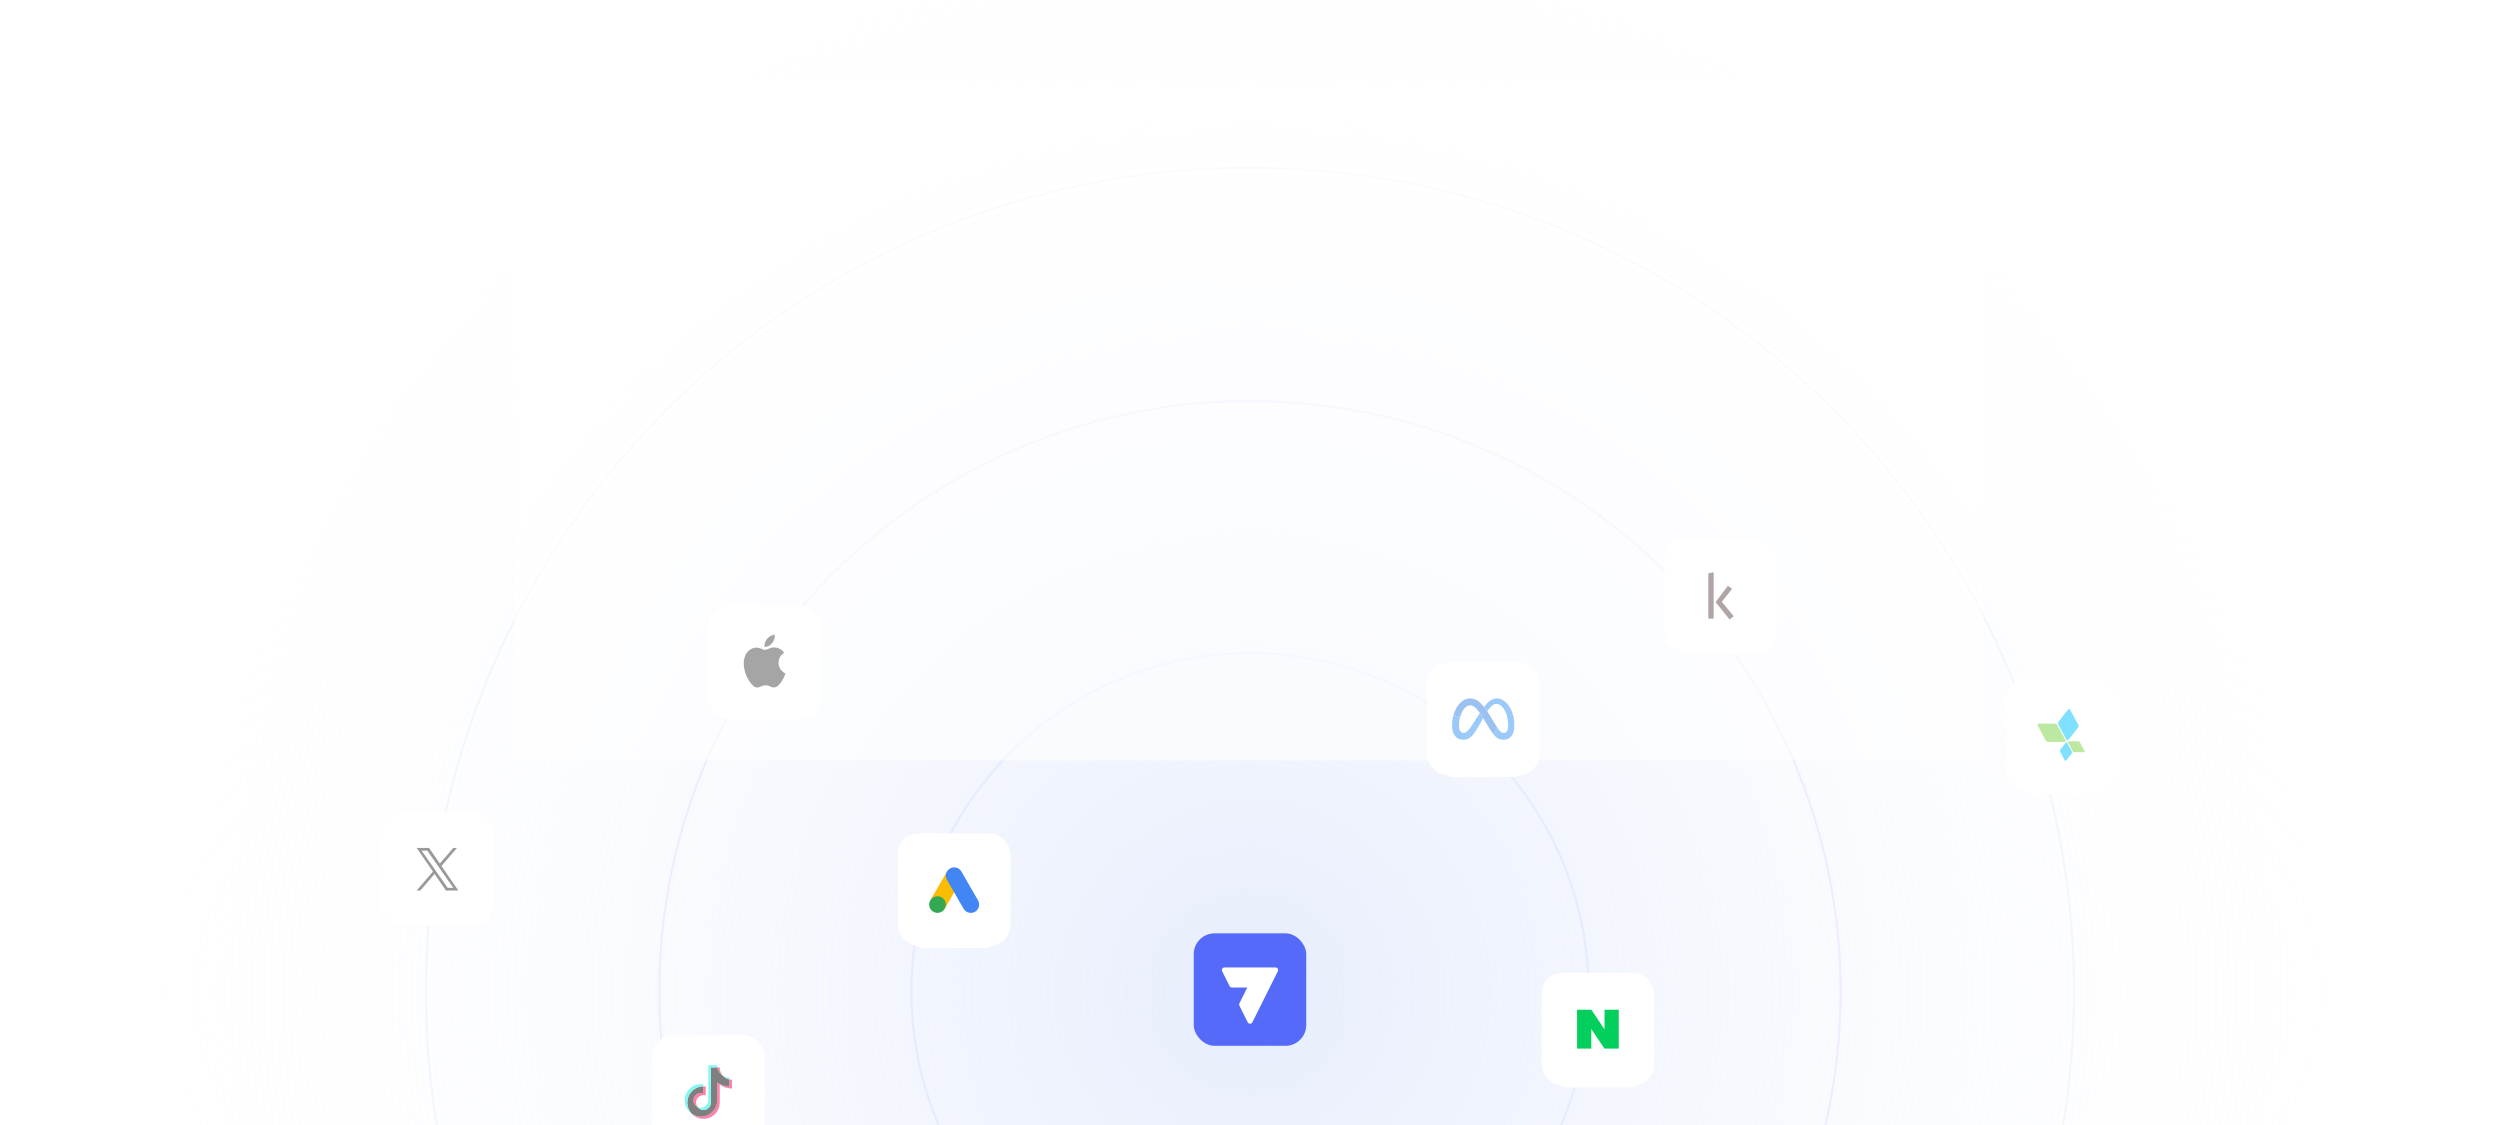 <svg width="1200" height="540" viewBox="0 0 1200 540" fill="none" xmlns="http://www.w3.org/2000/svg">
<circle opacity="0.7" cx="600" cy="476" r="561" fill="url(#paint0_radial_1078_85429)"/>
<circle cx="600" cy="476" r="162.5" stroke="#E6EBFF"/>
<circle opacity="0.8" cx="600" cy="476" r="283.5" stroke="#E6EBFF"/>
<circle cx="600" cy="476" r="395.5" stroke="#E6EBFF" stroke-opacity="0.4"/>
<g filter="url(#filter0_d_1078_85429)">
<rect x="966" y="329" width="48" height="48" rx="10" fill="white"/>
</g>
<g filter="url(#filter1_d_1078_85429)">
<rect x="802" y="262" width="48" height="48" rx="10" fill="white"/>
</g>
<g filter="url(#filter2_d_1078_85429)">
<rect x="688" y="321" width="48" height="48" rx="10" fill="white"/>
</g>
<g filter="url(#filter3_d_1078_85429)">
<rect x="743" y="470" width="48" height="48" rx="10" fill="white"/>
</g>
<g filter="url(#filter4_d_1078_85429)">
<rect x="434" y="403" width="48" height="48" rx="10" fill="white"/>
</g>
<g filter="url(#filter5_d_1078_85429)">
<rect x="316" y="500" width="48" height="48" rx="10" fill="white"/>
</g>
<g filter="url(#filter6_d_1078_85429)">
<rect x="343" y="294" width="48" height="48" rx="10" fill="white"/>
</g>
<g filter="url(#filter7_d_1078_85429)">
<rect x="186" y="392" width="48" height="48" rx="10" fill="white"/>
</g>
<rect x="573" y="448" width="54" height="54" rx="10" fill="#556AF9"/>
<path d="M613.338 465.01C613.129 464.622 612.708 464.393 612.267 464.393H587.736C586.818 464.393 586.221 465.359 586.632 466.18L590.212 473.327C590.421 473.745 590.848 474.008 591.315 474.008H598.696L594.909 481.602C594.735 481.95 594.735 482.359 594.909 482.706L598.919 490.711C599.375 491.621 600.673 491.62 601.127 490.709L613.37 466.177L613.365 466.173C613.53 465.845 613.57 465.445 613.336 465.01L613.338 465.01Z" fill="white"/>
<rect x="313" y="497" width="54" height="54" rx="10" fill="white"/>
<g opacity="0.5">
<path d="M345.465 520.606C347.177 521.833 349.229 522.491 351.333 522.488V518.267C350.919 518.265 350.506 518.219 350.101 518.132V521.461C347.997 521.464 345.944 520.807 344.232 519.581V528.194C344.231 529.608 343.847 530.995 343.121 532.207C342.395 533.419 341.354 534.41 340.11 535.076C338.866 535.741 337.465 536.055 336.057 535.984C334.649 535.914 333.286 535.461 332.114 534.675C333.196 535.783 334.582 536.544 336.097 536.859C337.611 537.175 339.185 537.03 340.617 536.445C342.05 535.86 343.276 534.86 344.139 533.573C345.002 532.287 345.464 530.771 345.465 529.22V520.606ZM346.986 516.347C346.116 515.398 345.581 514.187 345.465 512.903V512.362H344.297C344.441 513.179 344.755 513.956 345.218 514.642C345.681 515.329 346.284 515.91 346.986 516.348V516.347ZM334.834 531.366C334.433 530.837 334.187 530.206 334.124 529.544C334.061 528.883 334.183 528.217 334.478 527.621C334.772 527.025 335.227 526.524 335.79 526.174C336.353 525.823 337.003 525.637 337.666 525.637C338.032 525.638 338.396 525.694 338.745 525.805V521.49C338.337 521.434 337.925 521.41 337.512 521.419V524.777C336.659 524.505 335.735 524.565 334.925 524.946C334.114 525.326 333.476 525.999 333.137 526.83C332.799 527.661 332.785 528.589 333.099 529.43C333.413 530.271 334.031 530.962 334.83 531.366H334.834Z" fill="#FF004F"/>
<path d="M344.232 519.581C345.946 520.807 348 521.464 350.105 521.459V518.137C348.906 517.88 347.817 517.254 346.99 516.347C346.287 515.909 345.684 515.328 345.22 514.641C344.756 513.955 344.441 513.178 344.297 512.361H341.229V529.217C341.226 529.964 340.99 530.69 340.554 531.295C340.118 531.9 339.505 532.353 338.799 532.59C338.093 532.827 337.331 532.836 336.62 532.617C335.908 532.397 335.283 531.96 334.833 531.366C334.033 530.962 333.414 530.271 333.1 529.43C332.786 528.588 332.799 527.66 333.138 526.828C333.476 525.997 334.115 525.324 334.927 524.944C335.738 524.563 336.663 524.504 337.516 524.777V521.419C335.999 521.45 334.525 521.926 333.274 522.787C332.023 523.648 331.051 524.857 330.477 526.266C329.903 527.674 329.752 529.22 330.043 530.713C330.334 532.206 331.054 533.581 332.114 534.669C333.286 535.456 334.649 535.908 336.057 535.979C337.465 536.049 338.866 535.735 340.11 535.07C341.354 534.405 342.395 533.413 343.121 532.201C343.847 530.989 344.231 529.602 344.232 528.188V519.581Z" fill="black"/>
<path d="M350.105 518.137V517.239C349.004 517.241 347.924 516.932 346.99 516.347C347.816 517.255 348.906 517.881 350.105 518.137ZM344.306 512.361C344.278 512.2 344.257 512.039 344.242 511.876V511.333H339.991V528.19C339.989 528.798 339.832 529.396 339.534 529.927C339.237 530.457 338.809 530.902 338.292 531.221C337.775 531.539 337.185 531.719 336.579 531.745C335.973 531.77 335.37 531.64 334.828 531.366C335.279 531.959 335.904 532.396 336.615 532.615C337.326 532.834 338.087 532.824 338.793 532.587C339.498 532.35 340.112 531.898 340.548 531.294C340.984 530.689 341.22 529.963 341.224 529.218V512.361H344.306ZM337.526 521.42V520.463C337.169 520.415 336.809 520.391 336.449 520.392C334.78 520.392 333.156 520.929 331.816 521.925C330.475 522.92 329.489 524.321 329.004 525.922C328.518 527.522 328.558 529.236 329.118 530.812C329.678 532.387 330.729 533.741 332.115 534.672C331.054 533.584 330.334 532.209 330.043 530.716C329.752 529.222 329.903 527.677 330.477 526.268C331.051 524.86 332.024 523.651 333.274 522.79C334.525 521.929 336 521.453 337.517 521.421L337.526 521.42Z" fill="#00F2EA"/>
</g>
<rect x="685" y="318" width="54" height="54" rx="10" fill="white"/>
<g clip-path="url(#clip0_1078_85429)">
<path fill-rule="evenodd" clip-rule="evenodd" d="M717.543 335.308C716.394 335.488 714.503 336.644 713.739 337.633C713.695 337.689 713.446 337.982 713.185 338.284C712.755 338.781 712.328 339.34 712.328 339.407C712.328 339.421 712.573 339.768 712.873 340.178C713.121 340.516 713.368 340.857 713.613 341.199C713.848 341.533 713.8 341.535 714.049 341.178C714.219 340.928 714.396 340.681 714.579 340.439C714.694 340.285 714.787 340.15 714.787 340.137C714.787 340.093 715.597 339.201 715.888 338.924C716.179 338.648 716.809 338.224 717.081 338.122C717.958 337.793 718.712 337.815 719.605 338.198C719.705 338.241 719.8 338.275 719.814 338.274C719.828 338.273 719.85 338.289 719.864 338.311C719.878 338.332 719.954 338.382 720.033 338.423C721.324 339.081 722.787 341.441 723.372 343.811C723.542 344.488 723.678 345.171 723.782 345.861C724.193 348.586 723.86 350.745 722.925 351.414C722.862 351.459 722.785 351.52 722.754 351.55C722.486 351.805 721.335 351.844 720.884 351.613C720.822 351.581 720.762 351.556 720.751 351.556C720.74 351.555 720.682 351.51 720.622 351.454C720.562 351.398 720.489 351.353 720.46 351.353C720.432 351.353 720.402 351.337 720.395 351.318C720.387 351.299 720.286 351.2 720.169 351.097C720.052 350.994 719.965 350.901 719.976 350.89C719.987 350.879 719.921 350.812 719.83 350.739C719.739 350.667 719.664 350.592 719.664 350.572C719.664 350.553 719.622 350.491 719.572 350.436C719.438 350.29 719.375 350.21 719.377 350.185C719.381 350.124 719.236 349.959 719.178 349.958C719.126 349.958 719.123 349.95 719.164 349.924C719.203 349.899 719.179 349.861 719.072 349.779C718.992 349.718 718.926 349.643 718.926 349.613C718.926 349.583 718.897 349.547 718.86 349.533C718.824 349.519 718.805 349.482 718.817 349.45C718.848 349.37 718.709 349.25 718.652 349.307C718.62 349.339 718.599 349.337 718.576 349.3C718.555 349.266 718.562 349.26 718.597 349.282C718.633 349.304 718.643 349.296 718.629 349.258C718.618 349.226 718.59 349.205 718.568 349.209C718.546 349.214 718.533 349.172 718.539 349.117C718.545 349.062 718.534 349.016 718.513 349.016C718.493 349.016 718.479 349.058 718.482 349.109C718.485 349.159 718.45 349.312 718.405 349.447C718.359 349.582 718.309 349.774 718.294 349.874C718.239 350.244 717.606 351.421 717.312 351.701C717.241 351.769 717.13 351.895 717.065 351.983C717 352.071 716.894 352.172 716.83 352.208C716.692 352.287 716.684 352.319 716.796 352.348C716.842 352.36 716.877 352.386 716.873 352.404C716.857 352.497 716.884 352.532 716.959 352.512C717.013 352.498 717.041 352.511 717.041 352.551C717.041 352.659 717.174 352.879 717.251 352.899C717.293 352.91 717.317 352.936 717.305 352.956C717.292 352.975 717.302 352.992 717.325 352.992C717.349 352.992 717.369 353.02 717.369 353.054C717.369 353.089 717.415 353.138 717.471 353.163C717.528 353.189 717.574 353.232 717.574 353.258C717.574 353.303 717.996 353.714 718.011 353.682C718.014 353.675 718.057 353.719 718.106 353.781C718.155 353.843 718.217 353.893 718.245 353.893C718.273 353.893 718.35 353.95 718.416 354.019C718.596 354.207 719.196 354.552 719.787 354.808C719.962 354.884 720.351 354.984 720.627 355.025C720.897 355.064 722.472 355.07 722.656 355.032C722.735 355.016 722.855 354.992 722.922 354.979C723.349 354.896 724.202 354.526 724.335 354.366C724.364 354.332 724.406 354.303 724.429 354.303C724.676 354.303 725.602 353.244 726.007 352.5C726.178 352.183 726.57 351.154 726.532 351.117C726.52 351.105 726.527 351.066 726.547 351.029C726.595 350.938 726.784 349.896 726.832 349.447C726.932 348.529 726.815 345.704 726.653 345.123C726.643 345.089 726.624 344.96 726.61 344.836C726.594 344.699 726.571 344.562 726.542 344.426C726.519 344.324 726.499 344.222 726.481 344.119C726.389 343.544 725.689 341.38 725.526 341.168C725.509 341.146 725.457 341.026 725.411 340.902C725.131 340.144 724.185 338.598 723.594 337.93C721.737 335.832 719.737 334.965 717.543 335.308ZM710.278 342.346C710.23 342.456 710.252 342.422 709.684 343.277C709.436 343.65 709.169 344.063 709.09 344.194C709.011 344.325 708.754 344.721 708.52 345.075C708.144 345.64 707.65 346.419 707.516 346.66C707.491 346.705 707.318 346.969 707.133 347.247C706.947 347.526 706.795 347.758 706.795 347.764C706.795 347.795 706.245 348.605 705.839 349.173C705.652 349.435 705.465 349.697 705.278 349.959C705.222 350.038 705.166 350.112 705.153 350.123C705.14 350.134 705.003 350.291 704.848 350.471C703.477 352.066 701.875 352.244 700.92 350.907C700.793 350.728 700.6 350.36 700.612 350.317C700.613 350.312 700.586 350.234 700.551 350.143C700.489 349.981 700.384 349.492 700.336 349.139C700.306 348.919 700.306 347.291 700.336 347.137C700.348 347.077 700.369 346.9 700.382 346.742C700.401 346.502 700.429 346.263 700.465 346.025C700.474 345.968 700.493 345.802 700.507 345.656C700.522 345.509 700.551 345.368 700.571 345.342C700.592 345.317 700.607 345.28 700.603 345.261C700.6 345.242 700.6 345.223 700.605 345.205C700.61 345.194 700.621 345.138 700.63 345.082C700.663 344.889 700.678 344.816 700.686 344.816C700.699 344.816 700.726 344.667 700.737 344.539C700.743 344.477 700.76 344.426 700.775 344.426C700.791 344.426 700.794 344.387 700.781 344.338C700.766 344.284 700.774 344.259 700.799 344.275C700.825 344.291 700.833 344.26 700.82 344.194C700.804 344.111 700.813 344.093 700.857 344.116C700.888 344.132 700.882 344.119 700.842 344.087C700.771 344.029 700.74 343.952 700.803 343.991C700.821 344.002 700.863 343.992 700.895 343.969C700.944 343.935 700.942 343.931 700.883 343.95C700.844 343.962 700.811 343.956 700.811 343.935C700.811 343.889 700.65 343.862 700.201 343.835C699.769 343.809 698.604 343.629 698.16 343.519C697.832 343.437 697.627 343.444 697.682 343.535C697.701 343.564 697.685 343.57 697.637 343.552C697.579 343.529 697.568 343.54 697.585 343.604C697.597 343.648 697.592 343.69 697.575 343.697C697.558 343.703 697.53 343.753 697.513 343.807C697.494 343.869 697.498 343.895 697.525 343.878C697.55 343.863 697.558 343.885 697.545 343.934C697.533 343.979 697.511 344.008 697.496 343.998C697.481 343.989 697.464 344.021 697.459 344.071C697.449 344.172 697.419 344.324 697.41 344.324C697.404 344.324 697.389 344.384 697.348 344.57C697.339 344.615 697.321 344.716 697.309 344.795C697.297 344.874 697.26 345.086 697.226 345.266C697.132 345.767 697.126 345.812 697.1 346.23C697.087 346.444 697.067 346.665 697.057 346.721C697.005 347.006 696.993 348.83 697.039 349.303C697.13 350.233 697.127 350.213 697.264 350.791C697.777 352.962 699.14 354.453 701.08 354.965C701.466 355.066 703.011 355.107 703.475 355.028C704.769 354.808 706.045 353.916 707.246 352.394C707.512 352.057 708.025 351.347 708.025 351.316C708.025 351.295 708.04 351.271 708.059 351.264C708.103 351.246 708.844 350.124 708.844 350.075C708.844 350.054 708.863 350.015 708.886 349.988C708.91 349.961 708.98 349.856 709.044 349.754C709.107 349.653 709.236 349.45 709.33 349.304C709.423 349.157 709.5 349.016 709.5 348.989C709.5 348.963 709.516 348.935 709.535 348.928C709.555 348.92 709.635 348.794 709.715 348.648C709.953 348.206 710.199 347.769 710.454 347.336C710.553 347.167 710.646 347.001 710.661 346.967C710.693 346.904 710.728 346.843 710.766 346.783C710.85 346.648 711.508 345.484 711.508 345.47C711.508 345.465 711.61 345.292 711.734 345.086C712.032 344.588 712.105 344.796 711.087 343.248C710.439 342.263 710.355 342.168 710.278 342.346ZM716.991 352.411C717.02 352.498 716.94 352.458 716.858 352.345L716.777 352.234L716.876 352.299C716.93 352.334 716.982 352.385 716.991 352.411Z" fill="#0479F2"/>
<path fill-rule="evenodd" clip-rule="evenodd" d="M704.643 335.307C703.804 335.421 702.673 335.915 701.898 336.506C701.12 337.099 699.886 338.426 699.557 339.023C699.528 339.076 699.368 339.35 699.202 339.631C698.891 340.156 698.655 340.607 698.556 340.861C698.526 340.94 698.489 341.013 698.476 341.025C698.394 341.091 697.563 343.475 697.6 343.535C697.611 343.552 697.638 343.566 697.66 343.566C697.683 343.566 697.691 343.549 697.678 343.528C697.626 343.444 697.842 343.44 698.16 343.519C698.604 343.629 699.769 343.809 700.201 343.835C700.752 343.868 700.82 343.885 700.79 343.978C700.776 344.021 700.783 344.057 700.806 344.057C700.832 344.057 700.833 344.104 700.809 344.19C700.788 344.263 700.77 344.34 700.77 344.361C700.77 344.411 700.825 344.355 700.838 344.292C700.871 344.125 700.892 344.052 700.918 344.009C700.939 343.976 700.924 343.97 700.87 343.989C700.793 344.016 700.794 344.015 700.87 343.955C700.914 343.921 700.935 343.894 700.917 343.894C700.899 343.894 700.914 343.847 700.951 343.791C700.988 343.735 701.004 343.688 700.987 343.688C700.969 343.688 700.975 343.674 701.001 343.657C701.073 343.61 701.12 343.426 701.051 343.461C701.021 343.477 701.028 343.463 701.067 343.432C701.106 343.399 701.145 343.338 701.153 343.295C701.17 343.227 701.192 343.159 701.219 343.094C701.247 343.027 701.275 342.953 701.28 342.93C701.295 342.868 701.387 342.658 701.46 342.52C701.496 342.453 701.519 342.398 701.512 342.398C701.487 342.398 701.961 341.385 702 341.352C702.014 341.341 702.085 341.224 702.159 341.091C702.233 340.958 702.329 340.812 702.372 340.766C702.415 340.719 702.451 340.658 702.451 340.63C702.451 340.601 702.475 340.563 702.505 340.545C702.535 340.527 702.661 340.374 702.787 340.205C703.062 339.834 703.583 339.303 703.671 339.303C703.685 339.303 703.78 339.233 703.883 339.148C704.47 338.661 705.451 338.445 706.24 338.629C706.365 338.658 706.467 338.671 706.467 338.659C706.467 338.647 706.49 338.656 706.518 338.678C706.547 338.701 706.644 338.742 706.734 338.77C706.824 338.798 706.958 338.858 707.031 338.902C707.104 338.946 707.164 338.971 707.164 338.957C707.164 338.943 707.204 338.969 707.254 339.015C707.303 339.061 707.361 339.098 707.383 339.098C707.446 339.098 708 339.528 708.298 339.807C708.692 340.176 708.766 340.252 708.947 340.472C709.037 340.582 709.143 340.705 709.183 340.746C709.251 340.817 709.314 340.896 709.858 341.593C709.988 341.759 710.133 341.962 710.181 342.044C710.229 342.126 710.308 342.211 710.357 342.234C710.509 342.303 711.959 344.541 711.959 344.707C711.959 344.755 711.977 344.795 712 344.795C712.023 344.795 712.041 344.818 712.041 344.846C712.041 344.874 712.134 345.036 712.247 345.205C712.36 345.374 712.492 345.595 712.541 345.697C712.59 345.798 712.642 345.891 712.658 345.902C712.673 345.913 712.718 345.987 712.757 346.066C712.797 346.145 712.853 346.237 712.881 346.27C712.909 346.304 712.978 346.415 713.034 346.516C713.137 346.696 713.244 346.874 713.354 347.049C713.563 347.383 713.755 347.714 713.843 347.889C713.865 347.934 713.944 348.068 714.018 348.186C714.091 348.304 714.381 348.784 714.662 349.252C715.136 350.041 715.743 350.977 715.812 351.025C715.828 351.036 715.903 351.146 715.979 351.271C716.182 351.604 716.388 351.885 716.43 351.885C716.451 351.885 716.463 351.899 716.458 351.916C716.453 351.933 716.505 352.024 716.575 352.118L716.7 352.29L716.825 352.214C716.893 352.172 717.002 352.067 717.066 351.981C717.13 351.894 717.241 351.769 717.312 351.701C717.606 351.421 718.239 350.244 718.294 349.874C718.309 349.774 718.359 349.582 718.405 349.447C718.45 349.312 718.485 349.159 718.482 349.109C718.479 349.058 718.493 349.016 718.513 349.016C718.534 349.016 718.545 349.062 718.539 349.117C718.533 349.172 718.546 349.214 718.568 349.209C718.59 349.205 718.618 349.226 718.629 349.258C718.643 349.296 718.633 349.304 718.597 349.282C718.562 349.26 718.555 349.266 718.575 349.299C718.597 349.334 718.621 349.336 718.657 349.306C718.685 349.282 718.72 349.275 718.735 349.289C718.749 349.304 718.729 349.34 718.69 349.37C718.65 349.4 718.641 349.424 718.668 349.425C718.682 349.424 718.697 349.421 718.71 349.414C718.723 349.407 718.734 349.397 718.742 349.385C718.749 349.373 718.761 349.366 718.774 349.363C718.787 349.36 718.8 349.363 718.811 349.37C718.872 349.407 718.54 348.923 718.459 348.856C718.423 348.826 718.393 348.784 718.393 348.763C718.393 348.741 718.338 348.643 718.27 348.545C718.203 348.447 718.148 348.348 718.148 348.325C718.148 348.302 718.124 348.268 718.096 348.25C718.068 348.232 718.003 348.133 717.951 348.029C717.899 347.926 717.803 347.783 717.738 347.712C717.673 347.64 717.629 347.582 717.64 347.582C717.652 347.582 717.623 347.528 717.577 347.463C717.53 347.397 717.492 347.325 717.492 347.301C717.492 347.277 717.468 347.243 717.438 347.226C717.409 347.207 717.349 347.122 717.305 347.035C717.156 346.74 717.145 346.721 717.113 346.721C717.096 346.721 717.082 346.694 717.082 346.66C717.082 346.626 717.062 346.598 717.039 346.598C717.015 346.598 717.005 346.582 717.018 346.562C717.03 346.541 716.995 346.481 716.939 346.428C716.883 346.375 716.837 346.304 716.837 346.27C716.836 346.235 716.771 346.109 716.693 345.989C716.614 345.87 716.549 345.756 716.549 345.736C716.549 345.717 716.525 345.686 716.496 345.668C716.466 345.65 716.41 345.571 716.371 345.492C716.264 345.278 716.054 344.942 716.008 344.914C715.986 344.9 715.975 344.881 715.982 344.873C715.99 344.864 715.951 344.783 715.896 344.693C715.841 344.603 715.795 344.519 715.793 344.508C715.791 344.497 715.772 344.46 715.75 344.426C715.728 344.393 715.682 344.317 715.648 344.259C715.614 344.201 715.479 343.98 715.348 343.767C715.252 343.612 715.156 343.456 715.061 343.299C715.034 343.254 715.001 343.208 714.987 343.197C714.973 343.185 714.9 343.066 714.825 342.93C714.75 342.795 714.666 342.67 714.639 342.653C714.611 342.636 714.567 342.558 714.541 342.479C714.515 342.4 714.477 342.336 714.456 342.336C714.435 342.336 714.418 342.313 714.417 342.285C714.417 342.257 714.381 342.188 714.336 342.131C714.133 341.874 713.889 341.462 713.914 341.42C713.93 341.393 713.913 341.396 713.876 341.426C713.819 341.473 713.785 341.444 713.614 341.201C713.369 340.858 713.122 340.517 712.873 340.178C712.573 339.768 712.328 339.405 712.328 339.371C712.328 339.337 712.305 339.285 712.277 339.255C712.221 339.191 712.168 339.125 712.117 339.057C712.013 338.927 711.903 338.8 711.789 338.678C711.659 338.538 711.531 338.395 711.406 338.251C711.113 337.908 710.214 337.046 709.889 336.797C709.822 336.745 709.76 336.688 709.753 336.671C709.745 336.653 709.722 336.649 709.701 336.662C709.681 336.675 709.664 336.668 709.664 336.648C709.664 336.614 709.242 336.311 709.196 336.311C709.186 336.311 709.065 336.236 708.926 336.144C708.691 335.988 708.05 335.667 707.905 335.633C707.869 335.625 707.72 335.573 707.574 335.518C707.131 335.353 706.681 335.291 705.771 335.269C705.3 335.258 704.912 335.271 704.643 335.307ZM700.54 345.386C700.528 345.419 700.525 345.488 700.533 345.54C700.545 345.61 700.554 345.595 700.569 345.482C700.591 345.323 700.58 345.285 700.54 345.386ZM718.803 349.469C718.803 349.492 718.831 349.522 718.865 349.534C718.899 349.547 718.926 349.581 718.926 349.609C718.926 349.664 719.056 349.795 719.111 349.795C719.13 349.795 719.108 349.754 719.062 349.703C719.011 349.646 718.967 349.585 718.93 349.519C718.881 349.424 718.803 349.393 718.803 349.469ZM719.955 350.912C719.965 350.918 720.055 350.996 720.156 351.086L720.34 351.25L720.178 351.076C720.089 350.98 719.998 350.902 719.977 350.902C719.955 350.902 719.945 350.906 719.955 350.912ZM716.813 352.291C716.828 352.316 716.82 352.336 716.795 352.336C716.77 352.336 716.761 352.355 716.775 352.377C716.812 352.437 716.887 352.427 716.856 352.367C716.842 352.339 716.859 352.351 716.894 352.395C716.929 352.438 716.969 352.462 716.983 352.448C717.019 352.413 716.969 352.344 716.87 352.291C716.809 352.258 716.793 352.258 716.813 352.291ZM716.918 352.541C716.918 352.564 716.934 352.582 716.952 352.582C716.971 352.582 717.009 352.63 717.036 352.69C717.063 352.749 717.097 352.786 717.112 352.771C717.126 352.757 717.116 352.723 717.089 352.696C717.06 352.662 717.043 352.619 717.041 352.574C717.041 352.533 717.013 352.5 716.98 352.5C716.946 352.5 716.918 352.519 716.918 352.541Z" fill="#0564DC"/>
</g>
<rect x="431" y="400" width="54" height="54" rx="10" fill="white"/>
<path d="M454.535 418.336L446.535 432.192L453.463 436.193L461.464 422.336L454.535 418.336Z" fill="#FBBC04"/>
<path d="M469.464 432.191L461.463 418.334C460.359 416.421 457.912 415.765 455.999 416.87C454.085 417.974 453.429 420.421 454.534 422.334L462.535 436.191C463.64 438.104 466.086 438.759 467.999 437.656C469.913 436.551 470.567 434.105 469.464 432.191Z" fill="#4285F4"/>
<path d="M450 438.192C452.209 438.192 454 436.401 454 434.192C454 431.983 452.209 430.192 450 430.192C447.791 430.192 446 431.983 446 434.192C446 436.401 447.791 438.192 450 438.192Z" fill="#34A853"/>
<rect x="740" y="467" width="54" height="54" rx="10" fill="white"/>
<path fill-rule="evenodd" clip-rule="evenodd" d="M770.178 484.667V494.087L763.846 484.667H757V503.337H763.823V493.917L770.156 503.337H777V484.667H770.178Z" fill="#03CF5D"/>
<rect x="340" y="291" width="54" height="54" rx="10" fill="white"/>
<path d="M376.371 313.306C376.229 313.419 373.711 314.862 373.711 318.119C373.711 321.88 376.906 323.209 377 323.241C376.984 323.338 376.496 325.056 375.316 326.839C374.278 328.395 373.161 329.968 371.493 329.968C369.825 329.968 369.384 328.946 367.464 328.946C365.576 328.946 364.915 330 363.389 330C361.862 330 360.792 328.541 359.565 326.775C358.149 324.684 357 321.458 357 318.379C357 313.468 360.1 310.842 363.168 310.842C364.789 310.842 366.142 311.944 367.165 311.944C368.125 311.944 369.636 310.777 371.493 310.777C372.201 310.777 374.718 310.842 376.371 313.306ZM367.291 310.502C367.165 310.502 367.039 310.485 366.961 310.469C366.945 310.404 366.913 310.21 366.913 310.015C366.913 308.702 367.559 307.406 368.267 306.579C369.148 305.509 370.643 304.715 371.87 304.667C371.902 304.812 371.917 304.991 371.917 305.169C371.917 306.466 371.382 307.762 370.627 308.702C369.809 309.74 368.408 310.502 367.291 310.502Z" fill="#1D1D1F"/>
<rect x="799" y="259" width="54" height="54" rx="10" fill="white"/>
<path d="M822.558 296.941H820V275.229L822.558 274.667V296.941ZM829.396 281.184L831.398 282.645L826.469 288.881L832.175 295.791L830.202 297.333L823.474 289.018L829.396 281.184Z" fill="#381F1F"/>
<rect x="183" y="390" width="54" height="54" rx="10" fill="white"/>
<g opacity="0.4">
<g clip-path="url(#clip1_1078_85429)">
<path d="M211.903 415.655L219.348 407H217.584L211.119 414.515L205.955 407H200L207.808 418.364L200 427.44H201.764L208.592 419.504L214.045 427.44H220L211.902 415.655H211.903ZM209.486 418.464L208.695 417.332L202.4 408.328H205.11L210.19 415.595L210.981 416.726L217.585 426.172H214.875L209.486 418.464V418.464Z" fill="black"/>
</g>
</g>
<rect x="963" y="326" width="54" height="54" rx="10" fill="white"/>
<g opacity="0.5">
<path d="M978.111 348.235L981.867 355.27C982.127 355.76 982.759 356.136 983.28 356.136H990.94C991.461 356.136 991.684 355.76 991.424 355.27L987.631 348.197C987.37 347.708 986.738 347.332 986.218 347.332H978.557H978.52C978.074 347.369 977.851 347.745 978.111 348.235Z" fill="#7AD143"/>
<path d="M992.65 356.399L994.919 360.575C995.067 360.876 995.439 361.102 995.774 361.102L1000.31 361.027C1000.61 361.027 1000.76 360.801 1000.61 360.5L998.34 356.324C998.191 356.023 997.819 355.797 997.485 355.797L992.911 355.835C992.613 355.91 992.464 356.136 992.65 356.399Z" fill="#7AD143"/>
<path d="M992.652 340.597L988.115 346.353C987.817 346.73 987.78 347.444 988.041 347.934L991.834 354.932C992.094 355.421 992.54 355.496 992.875 355.082L997.449 349.326C997.746 348.949 997.784 348.235 997.523 347.745L993.693 340.747C993.544 340.484 993.321 340.333 993.098 340.333C992.949 340.333 992.801 340.409 992.652 340.597Z" fill="#00C2FF"/>
<path d="M991.61 356.474L988.895 359.898C988.709 360.124 988.672 360.538 988.858 360.839L991.126 365.015C991.275 365.316 991.573 365.354 991.758 365.091L994.473 361.667C994.659 361.441 994.696 361.027 994.51 360.726L992.242 356.55C992.167 356.399 992.019 356.286 991.907 356.324C991.758 356.324 991.684 356.362 991.61 356.474Z" fill="#00C2FF"/>
</g>
<g opacity="0.6" filter="url(#filter8_f_1078_85429)">
<rect width="705" height="326" transform="translate(247 39)" fill="white"/>
</g>
<defs>
<filter id="filter0_d_1078_85429" x="936" y="303" width="108" height="108" filterUnits="userSpaceOnUse" color-interpolation-filters="sRGB">
<feFlood flood-opacity="0" result="BackgroundImageFix"/>
<feColorMatrix in="SourceAlpha" type="matrix" values="0 0 0 0 0 0 0 0 0 0 0 0 0 0 0 0 0 0 127 0" result="hardAlpha"/>
<feOffset dy="4"/>
<feGaussianBlur stdDeviation="15"/>
<feComposite in2="hardAlpha" operator="out"/>
<feColorMatrix type="matrix" values="0 0 0 0 0 0 0 0 0 0 0 0 0 0 0 0 0 0 0.1 0"/>
<feBlend mode="normal" in2="BackgroundImageFix" result="effect1_dropShadow_1078_85429"/>
<feBlend mode="normal" in="SourceGraphic" in2="effect1_dropShadow_1078_85429" result="shape"/>
</filter>
<filter id="filter1_d_1078_85429" x="772" y="236" width="108" height="108" filterUnits="userSpaceOnUse" color-interpolation-filters="sRGB">
<feFlood flood-opacity="0" result="BackgroundImageFix"/>
<feColorMatrix in="SourceAlpha" type="matrix" values="0 0 0 0 0 0 0 0 0 0 0 0 0 0 0 0 0 0 127 0" result="hardAlpha"/>
<feOffset dy="4"/>
<feGaussianBlur stdDeviation="15"/>
<feComposite in2="hardAlpha" operator="out"/>
<feColorMatrix type="matrix" values="0 0 0 0 0 0 0 0 0 0 0 0 0 0 0 0 0 0 0.1 0"/>
<feBlend mode="normal" in2="BackgroundImageFix" result="effect1_dropShadow_1078_85429"/>
<feBlend mode="normal" in="SourceGraphic" in2="effect1_dropShadow_1078_85429" result="shape"/>
</filter>
<filter id="filter2_d_1078_85429" x="658" y="295" width="108" height="108" filterUnits="userSpaceOnUse" color-interpolation-filters="sRGB">
<feFlood flood-opacity="0" result="BackgroundImageFix"/>
<feColorMatrix in="SourceAlpha" type="matrix" values="0 0 0 0 0 0 0 0 0 0 0 0 0 0 0 0 0 0 127 0" result="hardAlpha"/>
<feOffset dy="4"/>
<feGaussianBlur stdDeviation="15"/>
<feComposite in2="hardAlpha" operator="out"/>
<feColorMatrix type="matrix" values="0 0 0 0 0 0 0 0 0 0 0 0 0 0 0 0 0 0 0.1 0"/>
<feBlend mode="normal" in2="BackgroundImageFix" result="effect1_dropShadow_1078_85429"/>
<feBlend mode="normal" in="SourceGraphic" in2="effect1_dropShadow_1078_85429" result="shape"/>
</filter>
<filter id="filter3_d_1078_85429" x="713" y="444" width="108" height="108" filterUnits="userSpaceOnUse" color-interpolation-filters="sRGB">
<feFlood flood-opacity="0" result="BackgroundImageFix"/>
<feColorMatrix in="SourceAlpha" type="matrix" values="0 0 0 0 0 0 0 0 0 0 0 0 0 0 0 0 0 0 127 0" result="hardAlpha"/>
<feOffset dy="4"/>
<feGaussianBlur stdDeviation="15"/>
<feComposite in2="hardAlpha" operator="out"/>
<feColorMatrix type="matrix" values="0 0 0 0 0 0 0 0 0 0 0 0 0 0 0 0 0 0 0.1 0"/>
<feBlend mode="normal" in2="BackgroundImageFix" result="effect1_dropShadow_1078_85429"/>
<feBlend mode="normal" in="SourceGraphic" in2="effect1_dropShadow_1078_85429" result="shape"/>
</filter>
<filter id="filter4_d_1078_85429" x="404" y="377" width="108" height="108" filterUnits="userSpaceOnUse" color-interpolation-filters="sRGB">
<feFlood flood-opacity="0" result="BackgroundImageFix"/>
<feColorMatrix in="SourceAlpha" type="matrix" values="0 0 0 0 0 0 0 0 0 0 0 0 0 0 0 0 0 0 127 0" result="hardAlpha"/>
<feOffset dy="4"/>
<feGaussianBlur stdDeviation="15"/>
<feComposite in2="hardAlpha" operator="out"/>
<feColorMatrix type="matrix" values="0 0 0 0 0 0 0 0 0 0 0 0 0 0 0 0 0 0 0.1 0"/>
<feBlend mode="normal" in2="BackgroundImageFix" result="effect1_dropShadow_1078_85429"/>
<feBlend mode="normal" in="SourceGraphic" in2="effect1_dropShadow_1078_85429" result="shape"/>
</filter>
<filter id="filter5_d_1078_85429" x="286" y="474" width="108" height="108" filterUnits="userSpaceOnUse" color-interpolation-filters="sRGB">
<feFlood flood-opacity="0" result="BackgroundImageFix"/>
<feColorMatrix in="SourceAlpha" type="matrix" values="0 0 0 0 0 0 0 0 0 0 0 0 0 0 0 0 0 0 127 0" result="hardAlpha"/>
<feOffset dy="4"/>
<feGaussianBlur stdDeviation="15"/>
<feComposite in2="hardAlpha" operator="out"/>
<feColorMatrix type="matrix" values="0 0 0 0 0 0 0 0 0 0 0 0 0 0 0 0 0 0 0.1 0"/>
<feBlend mode="normal" in2="BackgroundImageFix" result="effect1_dropShadow_1078_85429"/>
<feBlend mode="normal" in="SourceGraphic" in2="effect1_dropShadow_1078_85429" result="shape"/>
</filter>
<filter id="filter6_d_1078_85429" x="313" y="268" width="108" height="108" filterUnits="userSpaceOnUse" color-interpolation-filters="sRGB">
<feFlood flood-opacity="0" result="BackgroundImageFix"/>
<feColorMatrix in="SourceAlpha" type="matrix" values="0 0 0 0 0 0 0 0 0 0 0 0 0 0 0 0 0 0 127 0" result="hardAlpha"/>
<feOffset dy="4"/>
<feGaussianBlur stdDeviation="15"/>
<feComposite in2="hardAlpha" operator="out"/>
<feColorMatrix type="matrix" values="0 0 0 0 0 0 0 0 0 0 0 0 0 0 0 0 0 0 0.1 0"/>
<feBlend mode="normal" in2="BackgroundImageFix" result="effect1_dropShadow_1078_85429"/>
<feBlend mode="normal" in="SourceGraphic" in2="effect1_dropShadow_1078_85429" result="shape"/>
</filter>
<filter id="filter7_d_1078_85429" x="156" y="366" width="108" height="108" filterUnits="userSpaceOnUse" color-interpolation-filters="sRGB">
<feFlood flood-opacity="0" result="BackgroundImageFix"/>
<feColorMatrix in="SourceAlpha" type="matrix" values="0 0 0 0 0 0 0 0 0 0 0 0 0 0 0 0 0 0 127 0" result="hardAlpha"/>
<feOffset dy="4"/>
<feGaussianBlur stdDeviation="15"/>
<feComposite in2="hardAlpha" operator="out"/>
<feColorMatrix type="matrix" values="0 0 0 0 0 0 0 0 0 0 0 0 0 0 0 0 0 0 0.1 0"/>
<feBlend mode="normal" in2="BackgroundImageFix" result="effect1_dropShadow_1078_85429"/>
<feBlend mode="normal" in="SourceGraphic" in2="effect1_dropShadow_1078_85429" result="shape"/>
</filter>
<filter id="filter8_f_1078_85429" x="197" y="-11" width="805" height="426" filterUnits="userSpaceOnUse" color-interpolation-filters="sRGB">
<feFlood flood-opacity="0" result="BackgroundImageFix"/>
<feBlend mode="normal" in="SourceGraphic" in2="BackgroundImageFix" result="shape"/>
<feGaussianBlur stdDeviation="25" result="effect1_foregroundBlur_1078_85429"/>
</filter>
<radialGradient id="paint0_radial_1078_85429" cx="0" cy="0" r="1" gradientUnits="userSpaceOnUse" gradientTransform="translate(600 476) rotate(90) scale(561)">
<stop offset="0.02" stop-color="#DEE6FB"/>
<stop offset="1" stop-color="white" stop-opacity="0"/>
</radialGradient>
<clipPath id="clip0_1078_85429">
<rect width="30" height="20.164" fill="white" transform="translate(697 335)"/>
</clipPath>
<clipPath id="clip1_1078_85429">
<rect width="20" height="20.45" fill="white" transform="translate(200 407)"/>
</clipPath>
</defs>
</svg>
